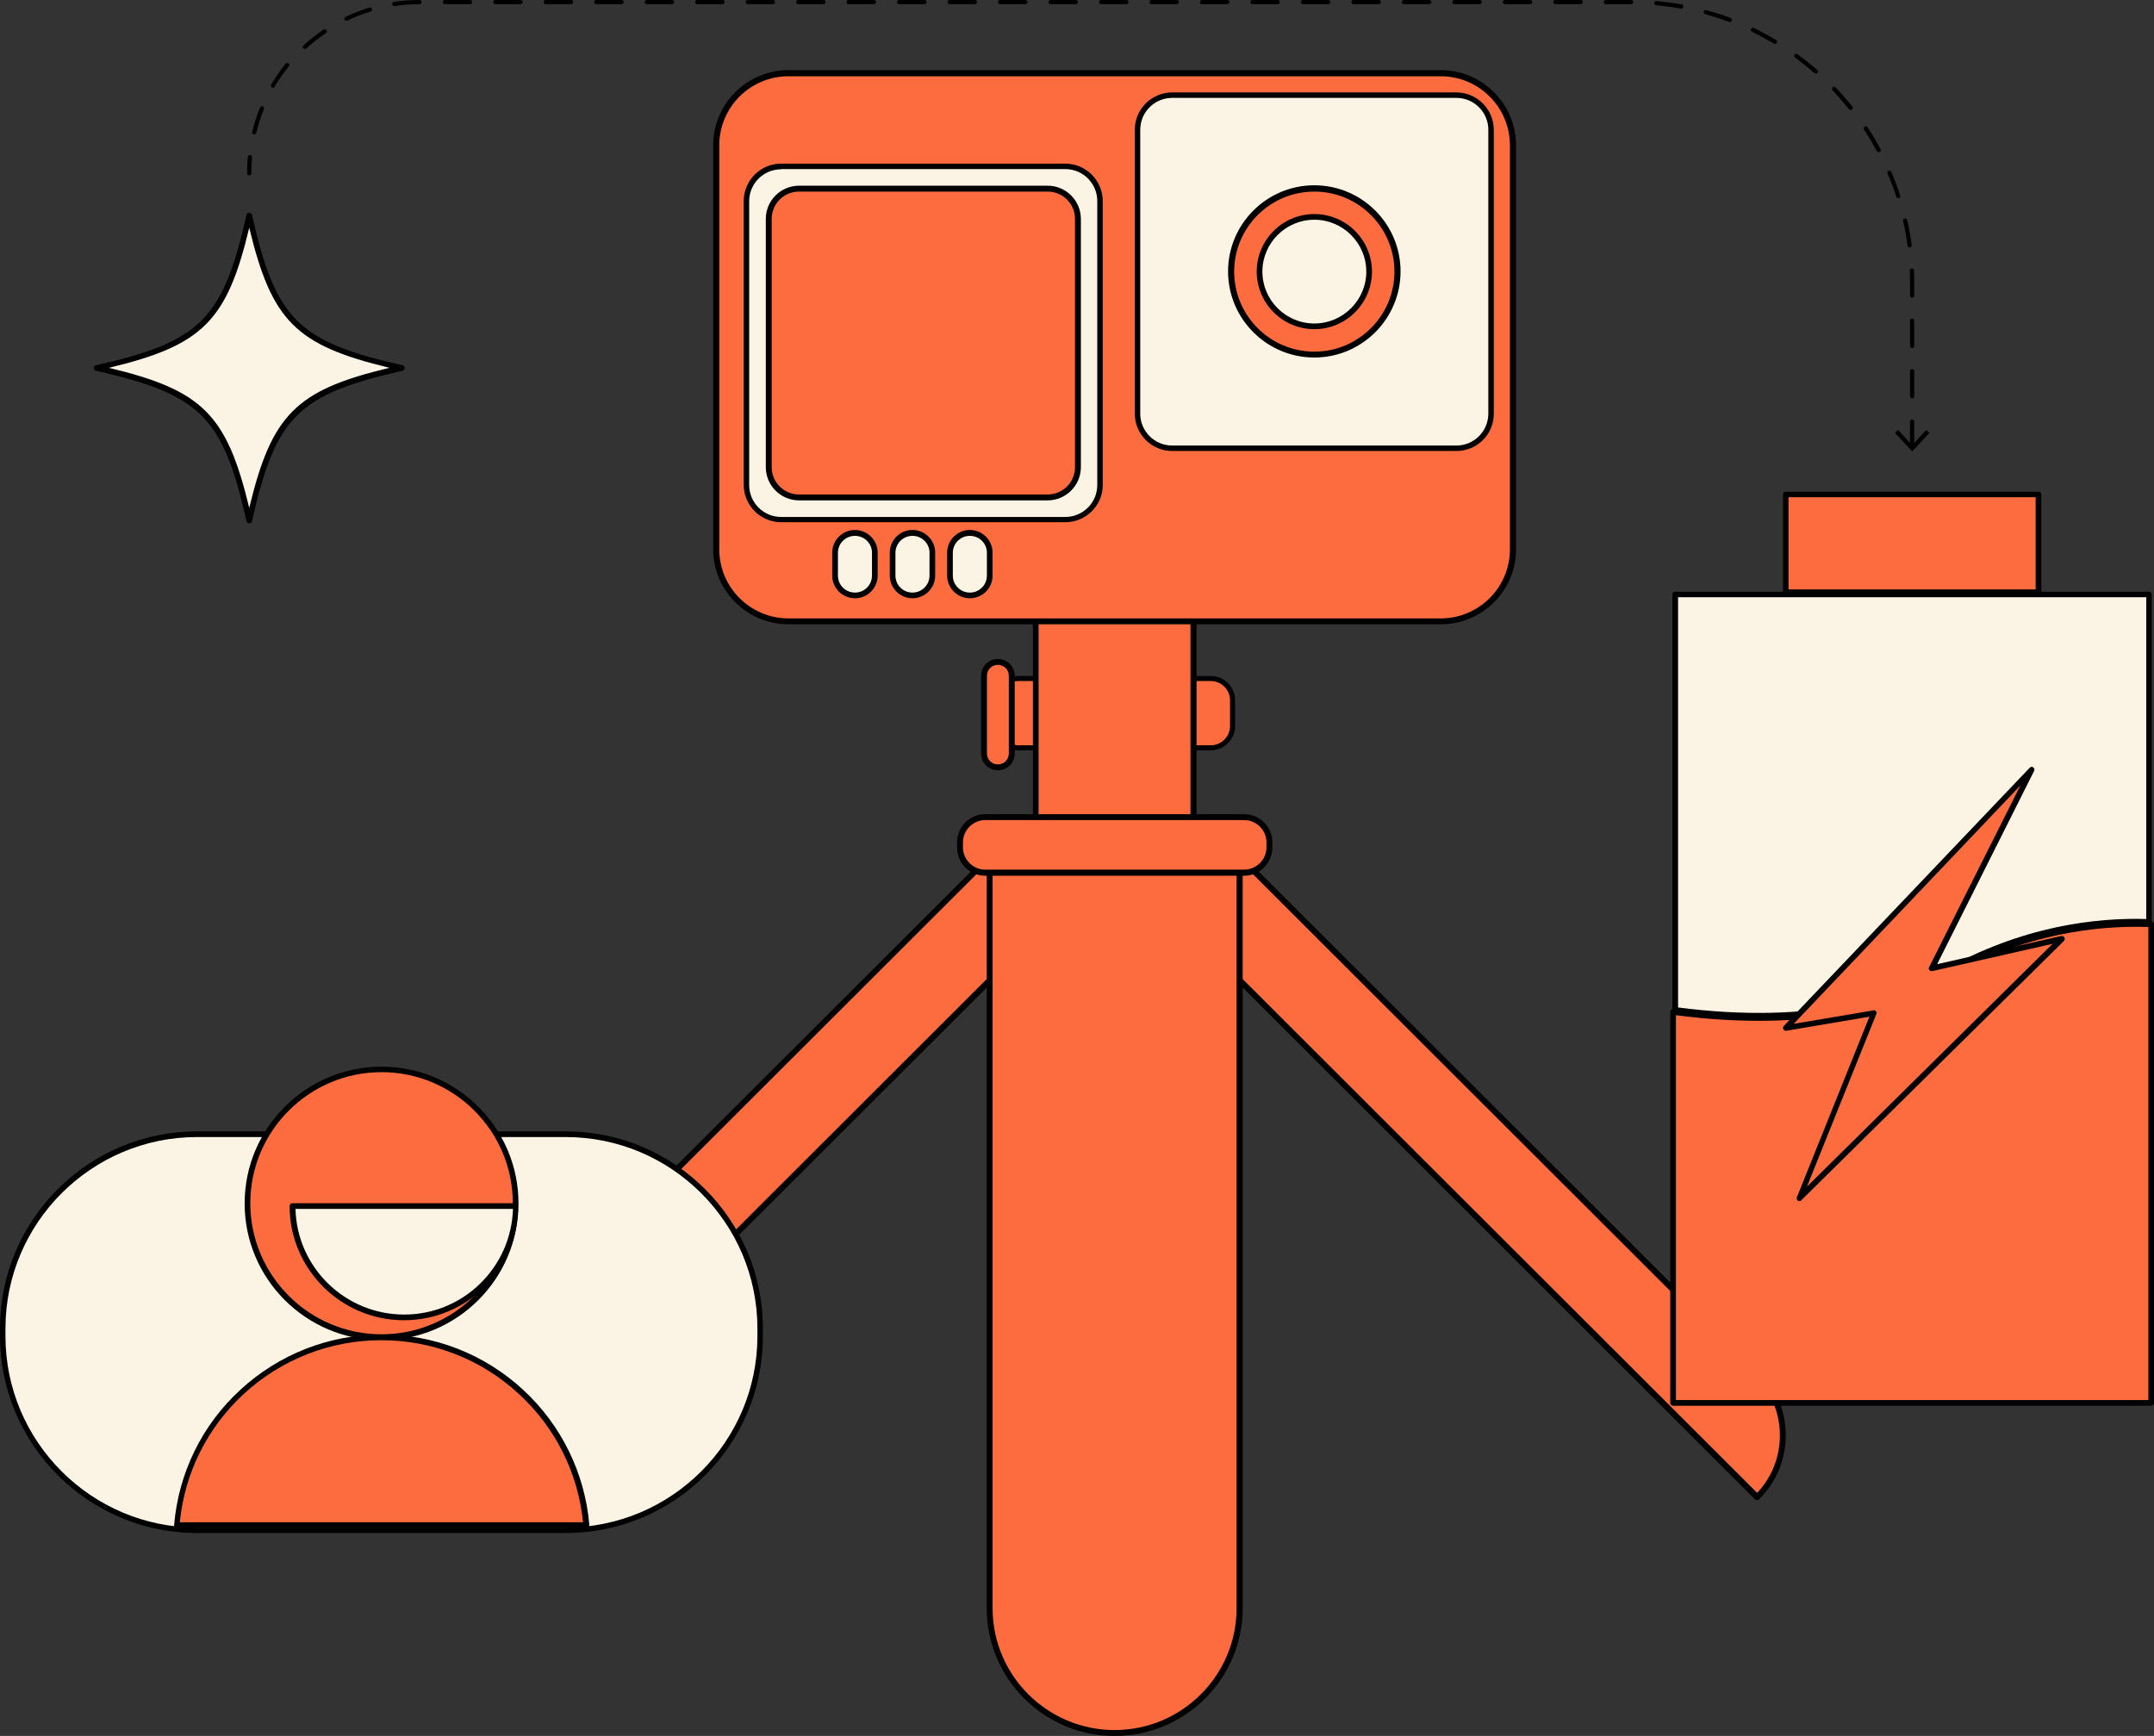 <svg width="134" height="108" viewBox="0 0 134 108" fill="none" xmlns="http://www.w3.org/2000/svg">
<rect x="0" y="0" width="134" height="108" fill="#333333" stroke="none"/>
<g clip-path="url(#clip0_1514_5750)">
<path d="M63.369 46.525H75.315C76.061 46.525 76.676 45.91 76.676 45.166V43.571C76.676 42.826 76.061 42.212 75.315 42.212H63.369C62.623 42.212 62.008 42.826 62.008 43.571V45.166C62.008 45.91 62.623 46.525 63.369 46.525Z" fill="#FD6C3E"/>
<path d="M75.316 46.681H63.369C62.532 46.681 61.852 46.002 61.852 45.166V43.571C61.852 42.735 62.532 42.055 63.369 42.055H75.316C76.153 42.055 76.834 42.735 76.834 43.571V45.166C76.834 46.002 76.153 46.681 75.316 46.681ZM63.369 42.369C62.702 42.369 62.166 42.905 62.166 43.571V45.166C62.166 45.832 62.702 46.368 63.369 46.368H75.316C75.983 46.368 76.519 45.832 76.519 45.166V43.571C76.519 42.905 75.983 42.369 75.316 42.369H63.369Z" fill="black"/>
<path d="M62.075 47.727C61.603 47.727 61.211 47.335 61.211 46.865V42.029C61.211 41.559 61.603 41.167 62.075 41.167C62.546 41.167 62.938 41.559 62.938 42.029V46.865C62.938 47.348 62.546 47.727 62.075 47.727Z" fill="#FD6C3E"/>
<path d="M62.078 47.923C61.502 47.923 61.031 47.453 61.031 46.878V42.042C61.031 41.467 61.502 40.997 62.078 40.997C62.654 40.997 63.125 41.467 63.125 42.042V46.878C63.125 47.453 62.654 47.923 62.078 47.923ZM62.078 41.363C61.699 41.363 61.398 41.663 61.398 42.042V46.878C61.398 47.257 61.699 47.557 62.078 47.557C62.458 47.557 62.758 47.257 62.758 46.878V42.042C62.758 41.663 62.458 41.363 62.078 41.363Z" fill="black"/>
<path d="M29.387 93.141C27.267 91.024 27.267 87.574 29.387 85.457L61.968 52.915L65.814 56.758L29.387 93.141Z" fill="#FD6C3E"/>
<path d="M29.389 93.324C29.337 93.324 29.297 93.311 29.258 93.272C27.06 91.076 27.06 87.521 29.258 85.326L61.839 52.785C61.878 52.745 61.917 52.732 61.97 52.732C62.022 52.732 62.061 52.745 62.1 52.785L65.947 56.627C66.026 56.705 66.026 56.81 65.947 56.888L29.507 93.272C29.48 93.298 29.428 93.324 29.389 93.324ZM61.957 53.177L29.507 85.587C27.505 87.587 27.452 90.828 29.376 92.88L65.542 56.758L61.957 53.177Z" fill="black"/>
<path d="M109.297 93.141C111.417 91.024 111.417 87.574 109.297 85.456L76.717 52.915L72.883 56.758L109.297 93.141Z" fill="#FD6C3E"/>
<path d="M109.3 93.324C109.247 93.324 109.208 93.311 109.169 93.272L72.754 56.888C72.676 56.81 72.676 56.705 72.754 56.627L76.601 52.785C76.68 52.706 76.784 52.706 76.863 52.785L109.444 85.326C111.642 87.521 111.642 91.076 109.444 93.272C109.404 93.298 109.352 93.324 109.3 93.324ZM73.147 56.758L109.313 92.879C110.229 91.899 110.726 90.645 110.726 89.299C110.726 87.9 110.176 86.58 109.182 85.587L76.732 53.177L73.147 56.758Z" fill="black"/>
<path d="M72.681 52.915H66.008C65.144 52.915 64.438 52.21 64.438 51.347V38.618C64.438 37.756 65.144 37.05 66.008 37.05H72.681C73.544 37.05 74.251 37.756 74.251 38.618V51.347C74.251 52.21 73.544 52.915 72.681 52.915Z" fill="#FD6C3E"/>
<path d="M72.684 53.098H66.011C65.043 53.098 64.258 52.314 64.258 51.347V38.618C64.258 37.651 65.043 36.867 66.011 36.867H72.684C73.653 36.867 74.438 37.651 74.438 38.618V51.347C74.438 52.314 73.653 53.098 72.684 53.098ZM65.998 37.233C65.239 37.233 64.611 37.86 64.611 38.618V51.347C64.611 52.105 65.239 52.732 65.998 52.732H72.671C73.43 52.732 74.058 52.105 74.058 51.347V38.618C74.058 37.86 73.43 37.233 72.671 37.233H65.998Z" fill="black"/>
<path d="M69.335 107.817C65.056 107.817 61.562 104.328 61.562 100.054V52.863C61.562 52.484 61.877 52.17 62.256 52.17H76.427C76.806 52.17 77.12 52.484 77.12 52.863V100.054C77.107 104.315 73.614 107.817 69.335 107.817Z" fill="#FD6C3E"/>
<path d="M69.338 108C64.955 108 61.383 104.432 61.383 100.054V52.863C61.383 52.38 61.775 51.987 62.26 51.987H76.43C76.914 51.987 77.307 52.38 77.307 52.863V100.054C77.307 104.432 73.735 108 69.338 108ZM62.26 52.353C61.985 52.353 61.749 52.575 61.749 52.863V100.054C61.749 104.236 65.151 107.634 69.338 107.634C73.525 107.634 76.927 104.236 76.927 100.054V52.863C76.927 52.589 76.705 52.353 76.417 52.353H62.26Z" fill="black"/>
<path d="M89.626 38.657H49.05C46.565 38.657 44.562 36.645 44.562 34.175V9.044C44.562 6.561 46.578 4.561 49.05 4.561H89.626C92.112 4.561 94.114 6.574 94.114 9.044V34.175C94.127 36.658 92.112 38.657 89.626 38.657Z" fill="#FD6C3E"/>
<path d="M89.627 38.84H49.051C46.474 38.84 44.367 36.749 44.367 34.162V9.044C44.367 6.469 46.461 4.365 49.051 4.365H89.627C92.205 4.365 94.311 6.456 94.311 9.044V34.175C94.311 36.749 92.205 38.84 89.627 38.84ZM49.051 4.744C46.67 4.744 44.747 6.678 44.747 9.044V34.175C44.747 36.553 46.683 38.474 49.051 38.474H89.627C92.008 38.474 93.932 36.54 93.932 34.175V9.044C93.932 6.665 91.995 4.744 89.627 4.744H49.051Z" fill="black"/>
<path d="M90.602 27.876H72.925C71.734 27.876 70.766 26.909 70.766 25.719V8.077C70.766 6.887 71.734 5.92 72.925 5.92H90.602C91.793 5.92 92.761 6.887 92.761 8.077V25.732C92.761 26.909 91.793 27.876 90.602 27.876Z" fill="#FBF4E4"/>
<path d="M90.6 28.059H72.923C71.641 28.059 70.594 27.013 70.594 25.732V8.076C70.594 6.796 71.641 5.75 72.923 5.75H90.6C91.882 5.75 92.929 6.796 92.929 8.076V25.732C92.942 27.013 91.896 28.059 90.6 28.059ZM72.923 6.09C71.824 6.09 70.934 6.979 70.934 8.076V25.732C70.934 26.83 71.824 27.719 72.923 27.719H90.6C91.699 27.719 92.589 26.83 92.589 25.732V8.076C92.589 6.979 91.699 6.09 90.6 6.09H72.923Z" fill="black"/>
<path d="M66.274 32.319H48.596C47.406 32.319 46.438 31.352 46.438 30.163V12.507C46.438 11.318 47.406 10.351 48.596 10.351H66.274C67.465 10.351 68.433 11.318 68.433 12.507V30.163C68.433 31.352 67.465 32.319 66.274 32.319Z" fill="#FBF4E4"/>
<path d="M66.272 32.489H48.595C47.312 32.489 46.266 31.443 46.266 30.163V12.507C46.266 11.226 47.312 10.181 48.595 10.181H66.272C67.554 10.181 68.601 11.226 68.601 12.507V30.163C68.614 31.443 67.554 32.489 66.272 32.489ZM48.595 10.533C47.496 10.533 46.606 11.422 46.606 12.52V30.176C46.606 31.273 47.496 32.162 48.595 32.162H66.272C67.371 32.162 68.261 31.273 68.261 30.176V12.507C68.261 11.409 67.371 10.52 66.272 10.52H48.595V10.533Z" fill="black"/>
<path d="M65.171 30.947H49.705C48.658 30.947 47.82 30.097 47.82 29.065V13.618C47.82 12.572 48.671 11.736 49.705 11.736H65.171C66.217 11.736 67.055 12.585 67.055 13.618V29.065C67.055 30.097 66.204 30.947 65.171 30.947Z" fill="#FD6C3E"/>
<path d="M65.174 31.13H49.708C48.57 31.13 47.641 30.202 47.641 29.065V13.618C47.641 12.481 48.57 11.553 49.708 11.553H65.174C66.312 11.553 67.241 12.481 67.241 13.618V29.065C67.241 30.202 66.312 31.13 65.174 31.13ZM49.708 11.919C48.766 11.919 48.007 12.677 48.007 13.618V29.065C48.007 30.006 48.766 30.764 49.708 30.764H65.174C66.116 30.764 66.875 30.006 66.875 29.065V13.618C66.875 12.677 66.116 11.919 65.174 11.919H49.708Z" fill="black"/>
<path d="M81.762 22.06C84.617 22.06 86.931 19.749 86.931 16.898C86.931 14.047 84.617 11.736 81.762 11.736C78.908 11.736 76.594 14.047 76.594 16.898C76.594 19.749 78.908 22.06 81.762 22.06Z" fill="#FD6C3E"/>
<path d="M81.763 22.243C78.806 22.243 76.398 19.838 76.398 16.885C76.398 13.931 78.806 11.527 81.763 11.527C84.72 11.527 87.128 13.931 87.128 16.885C87.128 19.838 84.72 22.243 81.763 22.243ZM81.763 11.919C79.015 11.919 76.778 14.153 76.778 16.898C76.778 19.642 79.015 21.877 81.763 21.877C84.511 21.877 86.748 19.642 86.748 16.898C86.748 14.153 84.511 11.919 81.763 11.919Z" fill="black"/>
<path d="M81.767 20.309C83.653 20.309 85.182 18.782 85.182 16.898C85.182 15.014 83.653 13.487 81.767 13.487C79.881 13.487 78.352 15.014 78.352 16.898C78.352 18.782 79.881 20.309 81.767 20.309Z" fill="#FBF4E4"/>
<path d="M81.765 20.479C79.789 20.479 78.18 18.871 78.18 16.898C78.18 14.925 79.789 13.317 81.765 13.317C83.741 13.317 85.35 14.925 85.35 16.898C85.35 18.871 83.741 20.479 81.765 20.479ZM81.765 13.67C79.985 13.67 78.533 15.12 78.533 16.898C78.533 18.675 79.985 20.126 81.765 20.126C83.544 20.126 84.997 18.675 84.997 16.898C84.997 15.12 83.544 13.67 81.765 13.67Z" fill="black"/>
<path d="M53.183 37.037C52.503 37.037 51.953 36.488 51.953 35.808V34.384C51.953 33.704 52.503 33.155 53.183 33.155C53.864 33.155 54.413 33.704 54.413 34.384V35.808C54.413 36.488 53.864 37.037 53.183 37.037Z" fill="#FBF4E4"/>
<path d="M53.187 37.22C52.415 37.22 51.773 36.593 51.773 35.808V34.384C51.773 33.613 52.401 32.972 53.187 32.972C53.959 32.972 54.6 33.6 54.6 34.384V35.808C54.6 36.593 53.959 37.22 53.187 37.22ZM53.187 33.338C52.598 33.338 52.127 33.809 52.127 34.397V35.808C52.127 36.396 52.598 36.867 53.187 36.867C53.775 36.867 54.246 36.396 54.246 35.808V34.384C54.246 33.809 53.775 33.338 53.187 33.338Z" fill="black"/>
<path d="M56.761 37.037C56.081 37.037 55.531 36.488 55.531 35.808V34.384C55.531 33.704 56.081 33.155 56.761 33.155C57.442 33.155 57.991 33.704 57.991 34.384V35.808C57.991 36.488 57.442 37.037 56.761 37.037Z" fill="#FBF4E4"/>
<path d="M56.765 37.22C55.993 37.22 55.352 36.593 55.352 35.808V34.384C55.352 33.613 55.98 32.972 56.765 32.972C57.537 32.972 58.178 33.6 58.178 34.384V35.808C58.178 36.593 57.537 37.22 56.765 37.22ZM56.765 33.338C56.176 33.338 55.705 33.809 55.705 34.397V35.808C55.705 36.396 56.176 36.867 56.765 36.867C57.353 36.867 57.825 36.396 57.825 35.808V34.384C57.825 33.809 57.353 33.338 56.765 33.338Z" fill="black"/>
<path d="M60.331 37.037C59.651 37.037 59.102 36.488 59.102 35.808V34.384C59.102 33.704 59.651 33.155 60.331 33.155C61.012 33.155 61.562 33.704 61.562 34.384V35.808C61.562 36.488 61.012 37.037 60.331 37.037Z" fill="#FBF4E4"/>
<path d="M60.335 37.22C59.563 37.22 58.922 36.593 58.922 35.808V34.384C58.922 33.613 59.55 32.972 60.335 32.972C61.107 32.972 61.748 33.6 61.748 34.384V35.808C61.748 36.593 61.12 37.22 60.335 37.22ZM60.335 33.338C59.746 33.338 59.275 33.809 59.275 34.397V35.808C59.275 36.396 59.746 36.867 60.335 36.867C60.924 36.867 61.395 36.396 61.395 35.808V34.384C61.395 33.809 60.924 33.338 60.335 33.338Z" fill="black"/>
<path d="M77.396 54.288H61.289C60.425 54.288 59.719 53.582 59.719 52.719V52.406C59.719 51.543 60.425 50.837 61.289 50.837H77.396C78.26 50.837 78.966 51.543 78.966 52.406V52.719C78.966 53.582 78.26 54.288 77.396 54.288Z" fill="#FD6C3E"/>
<path d="M77.4 54.484H61.292C60.324 54.484 59.539 53.699 59.539 52.732V52.406C59.539 51.438 60.324 50.654 61.292 50.654H77.4C78.368 50.654 79.153 51.438 79.153 52.406V52.719C79.153 53.686 78.368 54.484 77.4 54.484ZM61.292 51.02C60.533 51.02 59.905 51.648 59.905 52.406V52.719C59.905 53.477 60.533 54.105 61.292 54.105H77.4C78.159 54.105 78.787 53.477 78.787 52.719V52.406C78.787 51.648 78.159 51.02 77.4 51.02H61.292Z" fill="black"/>
<path d="M25.017 22.883C18.423 24.373 16.996 25.785 15.505 32.384C14.013 25.798 12.6 24.373 5.992 22.883C12.587 21.394 14.013 19.982 15.505 13.382C16.996 19.982 18.423 21.394 25.017 22.883Z" fill="#FBF4E4"/>
<path d="M15.505 32.554C15.427 32.554 15.348 32.502 15.335 32.423C13.87 25.928 12.47 24.53 5.967 23.066C5.888 23.053 5.836 22.975 5.836 22.896C5.836 22.818 5.888 22.74 5.967 22.727C12.47 21.263 13.87 19.864 15.335 13.369C15.348 13.291 15.427 13.239 15.505 13.239C15.584 13.239 15.662 13.291 15.676 13.369C17.141 19.864 18.541 21.263 25.044 22.727C25.123 22.74 25.175 22.818 25.175 22.896C25.175 22.975 25.123 23.053 25.044 23.066C18.541 24.53 17.141 25.928 15.676 32.423C15.662 32.502 15.597 32.554 15.505 32.554ZM6.778 22.883C12.601 24.282 14.105 25.785 15.505 31.6C16.906 25.785 18.41 24.269 24.233 22.883C18.41 21.485 16.906 19.982 15.505 14.166C14.118 19.982 12.601 21.485 6.778 22.883Z" fill="black"/>
<path d="M12.262 95.193H35.2C41.873 95.193 47.29 89.782 47.29 83.117V82.634C47.29 75.969 41.873 70.558 35.2 70.558H12.262C5.589 70.558 0.172 75.969 0.172 82.634V83.117C0.172 89.795 5.589 95.193 12.262 95.193Z" fill="#FBF4E4"/>
<path d="M35.198 95.376H12.26C5.509 95.376 0 89.874 0 83.117V82.634C0 75.877 5.509 70.388 12.26 70.388H35.198C41.962 70.388 47.458 75.89 47.458 82.634V83.117C47.471 89.874 41.962 95.376 35.198 95.376ZM12.26 70.741C5.692 70.741 0.34 76.086 0.34 82.647V83.13C0.34 89.691 5.692 95.036 12.26 95.036H35.198C41.766 95.036 47.118 89.691 47.118 83.13V82.647C47.118 76.086 41.766 70.741 35.198 70.741H12.26Z" fill="black"/>
<path d="M23.739 83.196C28.349 83.196 32.087 79.463 32.087 74.858C32.087 70.253 28.349 66.52 23.739 66.52C19.128 66.52 15.391 70.253 15.391 74.858C15.391 79.463 19.128 83.196 23.739 83.196Z" fill="#FD6C3E"/>
<path d="M23.737 83.379C19.04 83.379 15.219 79.562 15.219 74.871C15.219 70.179 19.04 66.363 23.737 66.363C28.434 66.363 32.255 70.179 32.255 74.871C32.255 79.562 28.434 83.379 23.737 83.379ZM23.737 66.703C19.236 66.703 15.572 70.362 15.572 74.858C15.572 79.353 19.236 83.013 23.737 83.013C28.238 83.013 31.902 79.353 31.902 74.858C31.902 70.362 28.238 66.703 23.737 66.703Z" fill="black"/>
<path d="M18.195 75.041C18.195 78.87 21.296 81.967 25.13 81.967C28.964 81.967 32.065 78.87 32.065 75.041H18.195Z" fill="#FBF4E4"/>
<path d="M25.134 82.137C21.208 82.137 18.016 78.948 18.016 75.028C18.016 74.936 18.094 74.858 18.186 74.858H32.056C32.147 74.858 32.226 74.936 32.226 75.028C32.252 78.961 29.059 82.137 25.134 82.137ZM18.382 75.21C18.474 78.857 21.47 81.784 25.147 81.784C28.824 81.784 31.807 78.844 31.912 75.21H18.382Z" fill="black"/>
<path d="M11 94.879H36.463C35.913 88.332 30.418 83.196 23.731 83.196C17.032 83.196 11.55 88.332 11 94.879Z" fill="#FD6C3E"/>
<path d="M36.466 95.049H11.003C10.951 95.049 10.912 95.023 10.872 94.997C10.833 94.957 10.82 94.918 10.833 94.866C11.108 91.651 12.56 88.658 14.955 86.463C17.349 84.254 20.476 83.026 23.748 83.026C27.019 83.026 30.133 84.241 32.541 86.463C34.922 88.658 36.387 91.651 36.662 94.866C36.662 94.918 36.649 94.957 36.623 94.997C36.557 95.036 36.518 95.049 36.466 95.049ZM11.186 94.709H36.27C35.969 91.651 34.556 88.815 32.279 86.724C29.95 84.568 26.914 83.379 23.721 83.379C20.542 83.379 17.506 84.568 15.164 86.724C12.9 88.815 11.487 91.638 11.186 94.709Z" fill="black"/>
<path d="M133.691 36.984V57.359C130.59 57.241 125.892 57.725 120.894 60.574C117.976 62.233 112.729 63.958 104.211 62.834V36.984H133.691Z" fill="#FBF4E4"/>
<path d="M109.43 63.37C107.834 63.37 106.093 63.266 104.196 63.004C104.104 62.991 104.039 62.913 104.039 62.834V36.984C104.039 36.893 104.118 36.815 104.209 36.815H133.689C133.781 36.815 133.859 36.893 133.859 36.984V57.359C133.859 57.411 133.846 57.45 133.807 57.489C133.767 57.529 133.728 57.542 133.676 57.542C130.627 57.437 125.956 57.894 120.971 60.73C118.707 62.024 114.991 63.37 109.43 63.37ZM104.392 62.678C112.767 63.762 117.948 62.05 120.814 60.417C125.773 57.594 130.431 57.084 133.519 57.176V37.154H104.392V62.678Z" fill="black"/>
<path d="M133.82 57.502V87.273H104.078V62.952C108.566 63.566 115.54 63.775 120.957 60.691C126.008 57.816 130.732 57.372 133.82 57.502Z" fill="#FD6C3E"/>
<path d="M133.818 87.456H104.076C103.985 87.456 103.906 87.377 103.906 87.286V62.952C103.906 62.9 103.932 62.847 103.972 62.821C104.011 62.782 104.063 62.769 104.116 62.782C112.686 63.945 117.972 62.207 120.89 60.547C125.967 57.659 130.743 57.202 133.844 57.333C133.936 57.333 134.014 57.411 134.014 57.502V87.273C134.001 87.377 133.922 87.456 133.818 87.456ZM104.26 87.103H133.648V57.672C130.586 57.568 125.967 58.038 121.047 60.848C118.103 62.521 112.804 64.272 104.26 63.161V87.103Z" fill="black"/>
<path d="M126.822 30.764H111.094V36.854H126.822V30.764Z" fill="#FD6C3E"/>
<path d="M126.82 37.024H111.092C111 37.024 110.922 36.945 110.922 36.854V30.764C110.922 30.672 111 30.594 111.092 30.594H126.82C126.911 30.594 126.99 30.672 126.99 30.764V36.854C126.99 36.945 126.911 37.024 126.82 37.024ZM111.262 36.671H126.637V30.934H111.262V36.671Z" fill="black"/>
<path d="M126.382 47.897L111.086 63.958L116.568 63.03L111.936 74.557L128.253 58.417L120.18 60.247L126.382 47.897Z" fill="#FD6C3E"/>
<path d="M111.939 74.727C111.9 74.727 111.874 74.714 111.848 74.701C111.782 74.648 111.756 74.57 111.782 74.492L116.296 63.253L111.128 64.128C111.049 64.141 110.984 64.102 110.945 64.037C110.905 63.971 110.919 63.893 110.971 63.828L126.267 47.766C126.332 47.701 126.424 47.688 126.489 47.74C126.555 47.792 126.581 47.884 126.542 47.962L120.51 59.985L128.23 58.234C128.308 58.221 128.387 58.247 128.426 58.326C128.465 58.391 128.452 58.483 128.4 58.535L112.057 74.675C112.031 74.714 111.978 74.727 111.939 74.727ZM116.571 62.847C116.623 62.847 116.676 62.874 116.702 62.913C116.741 62.965 116.754 63.03 116.728 63.083L112.41 73.825L127.693 58.718L120.209 60.417C120.143 60.43 120.078 60.404 120.025 60.351C119.986 60.299 119.973 60.221 120.012 60.168L125.691 48.864L111.586 63.697L116.545 62.861C116.558 62.847 116.558 62.847 116.571 62.847Z" fill="black"/>
<path d="M118.953 27.928C118.875 27.928 118.822 27.876 118.822 27.797V26.229C118.822 26.151 118.875 26.098 118.953 26.098C119.032 26.098 119.084 26.151 119.084 26.229V27.797C119.084 27.876 119.019 27.928 118.953 27.928ZM118.953 24.791C118.875 24.791 118.822 24.739 118.822 24.661V23.092C118.822 23.014 118.875 22.962 118.953 22.962C119.032 22.962 119.084 23.014 119.084 23.092V24.661C119.084 24.739 119.019 24.791 118.953 24.791ZM118.953 21.655C118.875 21.655 118.822 21.603 118.822 21.524V19.956C118.822 19.878 118.875 19.825 118.953 19.825C119.032 19.825 119.084 19.878 119.084 19.956V21.524C119.084 21.603 119.019 21.655 118.953 21.655ZM118.953 18.518C118.875 18.518 118.822 18.466 118.822 18.388V17.604C118.822 17.342 118.822 17.081 118.809 16.832C118.809 16.754 118.862 16.702 118.94 16.702C119.006 16.702 119.071 16.754 119.071 16.832C119.084 17.094 119.084 17.355 119.084 17.617V18.401C119.084 18.466 119.019 18.518 118.953 18.518ZM118.796 15.395C118.731 15.395 118.678 15.343 118.665 15.277C118.6 14.768 118.508 14.245 118.391 13.748C118.377 13.683 118.417 13.604 118.495 13.591C118.561 13.578 118.639 13.618 118.652 13.696C118.77 14.206 118.862 14.729 118.927 15.251C118.94 15.317 118.888 15.395 118.809 15.395H118.796ZM118.103 12.337C118.05 12.337 117.998 12.298 117.972 12.245C117.815 11.749 117.632 11.265 117.422 10.795C117.396 10.729 117.422 10.651 117.488 10.625C117.553 10.599 117.632 10.625 117.658 10.69C117.867 11.174 118.05 11.67 118.207 12.167C118.234 12.232 118.194 12.311 118.129 12.337C118.129 12.337 118.116 12.337 118.103 12.337ZM15.506 10.912C15.427 10.912 15.375 10.86 15.375 10.782V10.716C15.375 10.403 15.388 10.076 15.414 9.762C15.414 9.697 15.48 9.632 15.558 9.645C15.637 9.645 15.689 9.71 15.676 9.788C15.65 10.102 15.637 10.416 15.637 10.729V10.795C15.637 10.847 15.584 10.912 15.506 10.912ZM116.873 9.462C116.82 9.462 116.781 9.436 116.755 9.396C116.506 8.939 116.245 8.495 115.957 8.063C115.918 7.998 115.931 7.92 115.996 7.88C116.061 7.841 116.14 7.854 116.179 7.92C116.467 8.351 116.742 8.808 116.99 9.279C117.03 9.344 117.004 9.423 116.938 9.462C116.912 9.449 116.886 9.462 116.873 9.462ZM15.807 8.364C15.794 8.364 15.781 8.364 15.781 8.364C15.715 8.351 15.663 8.273 15.689 8.207C15.807 7.697 15.977 7.188 16.173 6.691C16.199 6.626 16.278 6.587 16.343 6.613C16.409 6.639 16.448 6.717 16.422 6.783C16.226 7.253 16.069 7.75 15.951 8.259C15.925 8.325 15.859 8.364 15.807 8.364ZM115.132 6.848C115.093 6.848 115.054 6.835 115.028 6.796C114.701 6.391 114.36 5.999 114.007 5.62C113.955 5.567 113.955 5.489 114.007 5.437C114.059 5.384 114.138 5.384 114.19 5.437C114.557 5.816 114.897 6.221 115.237 6.626C115.276 6.678 115.276 6.77 115.211 6.809C115.198 6.835 115.172 6.848 115.132 6.848ZM16.984 5.463C16.958 5.463 16.945 5.463 16.919 5.45C16.854 5.41 16.84 5.332 16.867 5.267C17.141 4.809 17.442 4.378 17.77 3.96C17.809 3.908 17.9 3.894 17.953 3.947C18.005 3.986 18.018 4.077 17.966 4.13C17.639 4.535 17.338 4.953 17.076 5.397C17.076 5.437 17.024 5.463 16.984 5.463ZM112.973 4.574C112.947 4.574 112.908 4.561 112.882 4.548C112.489 4.208 112.084 3.881 111.665 3.581C111.613 3.542 111.6 3.45 111.639 3.398C111.678 3.346 111.77 3.333 111.822 3.372C112.241 3.685 112.659 4.012 113.052 4.352C113.104 4.404 113.117 4.483 113.065 4.535C113.039 4.561 113.013 4.574 112.973 4.574ZM18.96 3.045C18.921 3.045 18.895 3.032 18.869 3.006C18.816 2.954 18.829 2.875 18.882 2.823C19.274 2.47 19.693 2.13 20.125 1.843C20.19 1.803 20.269 1.817 20.308 1.882C20.347 1.947 20.334 2.026 20.269 2.065C19.837 2.352 19.431 2.679 19.052 3.019C19.012 3.032 18.986 3.045 18.96 3.045ZM110.435 2.731C110.409 2.731 110.383 2.731 110.37 2.718C109.925 2.457 109.467 2.209 108.996 1.973C108.93 1.947 108.904 1.869 108.93 1.803C108.956 1.738 109.035 1.712 109.1 1.738C109.571 1.96 110.043 2.222 110.487 2.483C110.553 2.522 110.566 2.601 110.527 2.666C110.527 2.718 110.487 2.731 110.435 2.731ZM107.609 1.372C107.596 1.372 107.583 1.372 107.556 1.359C107.072 1.176 106.575 1.019 106.078 0.876C106.012 0.863 105.973 0.784 105.986 0.719C105.999 0.653 106.078 0.614 106.143 0.627C106.654 0.771 107.151 0.928 107.648 1.111C107.713 1.137 107.753 1.215 107.727 1.281C107.713 1.346 107.674 1.372 107.609 1.372ZM21.551 1.294C21.499 1.294 21.459 1.268 21.433 1.215C21.407 1.15 21.433 1.072 21.499 1.046C21.97 0.823 22.48 0.627 22.977 0.47C23.043 0.444 23.121 0.484 23.134 0.562C23.16 0.627 23.121 0.706 23.043 0.719C22.545 0.876 22.061 1.059 21.603 1.281C21.59 1.281 21.564 1.294 21.551 1.294ZM104.599 0.536C104.586 0.536 104.586 0.536 104.573 0.536C104.063 0.444 103.539 0.379 103.029 0.327C102.951 0.327 102.898 0.261 102.911 0.183C102.911 0.118 102.977 0.052 103.055 0.065C103.579 0.118 104.102 0.183 104.625 0.274C104.691 0.288 104.743 0.353 104.73 0.431C104.704 0.497 104.652 0.536 104.599 0.536ZM24.534 0.379C24.469 0.379 24.416 0.327 24.403 0.261C24.39 0.196 24.443 0.118 24.508 0.118C25.032 0.039 25.555 0 26.091 0C26.17 0 26.222 0.052 26.222 0.131C26.222 0.209 26.17 0.261 26.091 0.261C25.568 0.261 25.058 0.301 24.547 0.379C24.547 0.379 24.547 0.379 24.534 0.379ZM101.472 0.261H99.902C99.823 0.261 99.771 0.209 99.771 0.131C99.771 0.052 99.823 0 99.902 0H101.472C101.551 0 101.603 0.052 101.603 0.131C101.603 0.209 101.537 0.261 101.472 0.261ZM98.332 0.261H96.762C96.683 0.261 96.631 0.209 96.631 0.131C96.631 0.052 96.683 0 96.762 0H98.332C98.41 0 98.463 0.052 98.463 0.131C98.463 0.209 98.397 0.261 98.332 0.261ZM95.191 0.261H93.621C93.543 0.261 93.49 0.209 93.49 0.131C93.49 0.052 93.543 0 93.621 0H95.191C95.27 0 95.322 0.052 95.322 0.131C95.322 0.209 95.257 0.261 95.191 0.261ZM92.051 0.261H90.481C90.402 0.261 90.35 0.209 90.35 0.131C90.35 0.052 90.402 0 90.481 0H92.051C92.13 0 92.182 0.052 92.182 0.131C92.182 0.209 92.117 0.261 92.051 0.261ZM88.911 0.261H87.341C87.262 0.261 87.21 0.209 87.21 0.131C87.21 0.052 87.262 0 87.341 0H88.911C88.989 0 89.042 0.052 89.042 0.131C89.042 0.209 88.976 0.261 88.911 0.261ZM85.77 0.261H84.2C84.122 0.261 84.07 0.209 84.07 0.131C84.07 0.052 84.122 0 84.2 0H85.77C85.849 0 85.901 0.052 85.901 0.131C85.901 0.209 85.836 0.261 85.77 0.261ZM82.63 0.261H81.06C80.981 0.261 80.929 0.209 80.929 0.131C80.929 0.052 80.981 0 81.06 0H82.63C82.709 0 82.761 0.052 82.761 0.131C82.761 0.209 82.696 0.261 82.63 0.261ZM79.49 0.261H77.92C77.841 0.261 77.789 0.209 77.789 0.131C77.789 0.052 77.841 0 77.92 0H79.49C79.568 0 79.621 0.052 79.621 0.131C79.621 0.209 79.555 0.261 79.49 0.261ZM76.35 0.261H74.779C74.701 0.261 74.648 0.209 74.648 0.131C74.648 0.052 74.701 0 74.779 0H76.35C76.428 0 76.48 0.052 76.48 0.131C76.48 0.209 76.415 0.261 76.35 0.261ZM73.209 0.261H71.639C71.561 0.261 71.508 0.209 71.508 0.131C71.508 0.052 71.561 0 71.639 0H73.209C73.288 0 73.34 0.052 73.34 0.131C73.34 0.209 73.275 0.261 73.209 0.261ZM70.069 0.261H68.499C68.42 0.261 68.368 0.209 68.368 0.131C68.368 0.052 68.42 0 68.499 0H70.069C70.147 0 70.2 0.052 70.2 0.131C70.2 0.209 70.134 0.261 70.069 0.261ZM66.929 0.261H65.358C65.28 0.261 65.228 0.209 65.228 0.131C65.228 0.052 65.28 0 65.358 0H66.929C67.007 0 67.059 0.052 67.059 0.131C67.059 0.209 66.994 0.261 66.929 0.261ZM63.788 0.261H62.218C62.14 0.261 62.087 0.209 62.087 0.131C62.087 0.052 62.14 0 62.218 0H63.788C63.867 0 63.919 0.052 63.919 0.131C63.919 0.209 63.854 0.261 63.788 0.261ZM60.648 0.261H59.078C58.999 0.261 58.947 0.209 58.947 0.131C58.947 0.052 58.999 0 59.078 0H60.648C60.726 0 60.779 0.052 60.779 0.131C60.779 0.209 60.713 0.261 60.648 0.261ZM57.508 0.261H55.937C55.859 0.261 55.807 0.209 55.807 0.131C55.807 0.052 55.859 0 55.937 0H57.508C57.586 0 57.638 0.052 57.638 0.131C57.638 0.209 57.573 0.261 57.508 0.261ZM54.367 0.261H52.797C52.719 0.261 52.666 0.209 52.666 0.131C52.666 0.052 52.719 0 52.797 0H54.367C54.446 0 54.498 0.052 54.498 0.131C54.498 0.209 54.433 0.261 54.367 0.261ZM51.227 0.261H49.657C49.578 0.261 49.526 0.209 49.526 0.131C49.526 0.052 49.578 0 49.657 0H51.227C51.306 0 51.358 0.052 51.358 0.131C51.358 0.209 51.292 0.261 51.227 0.261ZM48.087 0.261H46.517C46.438 0.261 46.386 0.209 46.386 0.131C46.386 0.052 46.438 0 46.517 0H48.087C48.165 0 48.218 0.052 48.218 0.131C48.218 0.209 48.152 0.261 48.087 0.261ZM44.946 0.261H43.376C43.298 0.261 43.245 0.209 43.245 0.131C43.245 0.052 43.298 0 43.376 0H44.946C45.025 0 45.077 0.052 45.077 0.131C45.077 0.209 45.012 0.261 44.946 0.261ZM41.806 0.261H40.236C40.157 0.261 40.105 0.209 40.105 0.131C40.105 0.052 40.157 0 40.236 0H41.806C41.885 0 41.937 0.052 41.937 0.131C41.937 0.209 41.871 0.261 41.806 0.261ZM38.666 0.261H37.096C37.017 0.261 36.965 0.209 36.965 0.131C36.965 0.052 37.017 0 37.096 0H38.666C38.744 0 38.797 0.052 38.797 0.131C38.797 0.209 38.731 0.261 38.666 0.261ZM35.525 0.261H33.955C33.877 0.261 33.824 0.209 33.824 0.131C33.824 0.052 33.877 0 33.955 0H35.525C35.604 0 35.656 0.052 35.656 0.131C35.656 0.209 35.591 0.261 35.525 0.261ZM32.385 0.261H30.815C30.736 0.261 30.684 0.209 30.684 0.131C30.684 0.052 30.736 0 30.815 0H32.385C32.464 0 32.516 0.052 32.516 0.131C32.516 0.209 32.45 0.261 32.385 0.261ZM29.245 0.261H27.675C27.596 0.261 27.544 0.209 27.544 0.131C27.544 0.052 27.596 0 27.675 0H29.245C29.323 0 29.376 0.052 29.376 0.131C29.376 0.209 29.31 0.261 29.245 0.261Z" fill="black"/>
<path d="M120.029 26.935L119.832 26.752L118.956 27.693L118.079 26.752L117.883 26.935L118.956 28.085L120.029 26.935Z" fill="black"/>
</g>
<defs>
<clipPath id="clip0_1514_5750">
<rect width="134" height="108" fill="white"/>
</clipPath>
</defs>
</svg>

